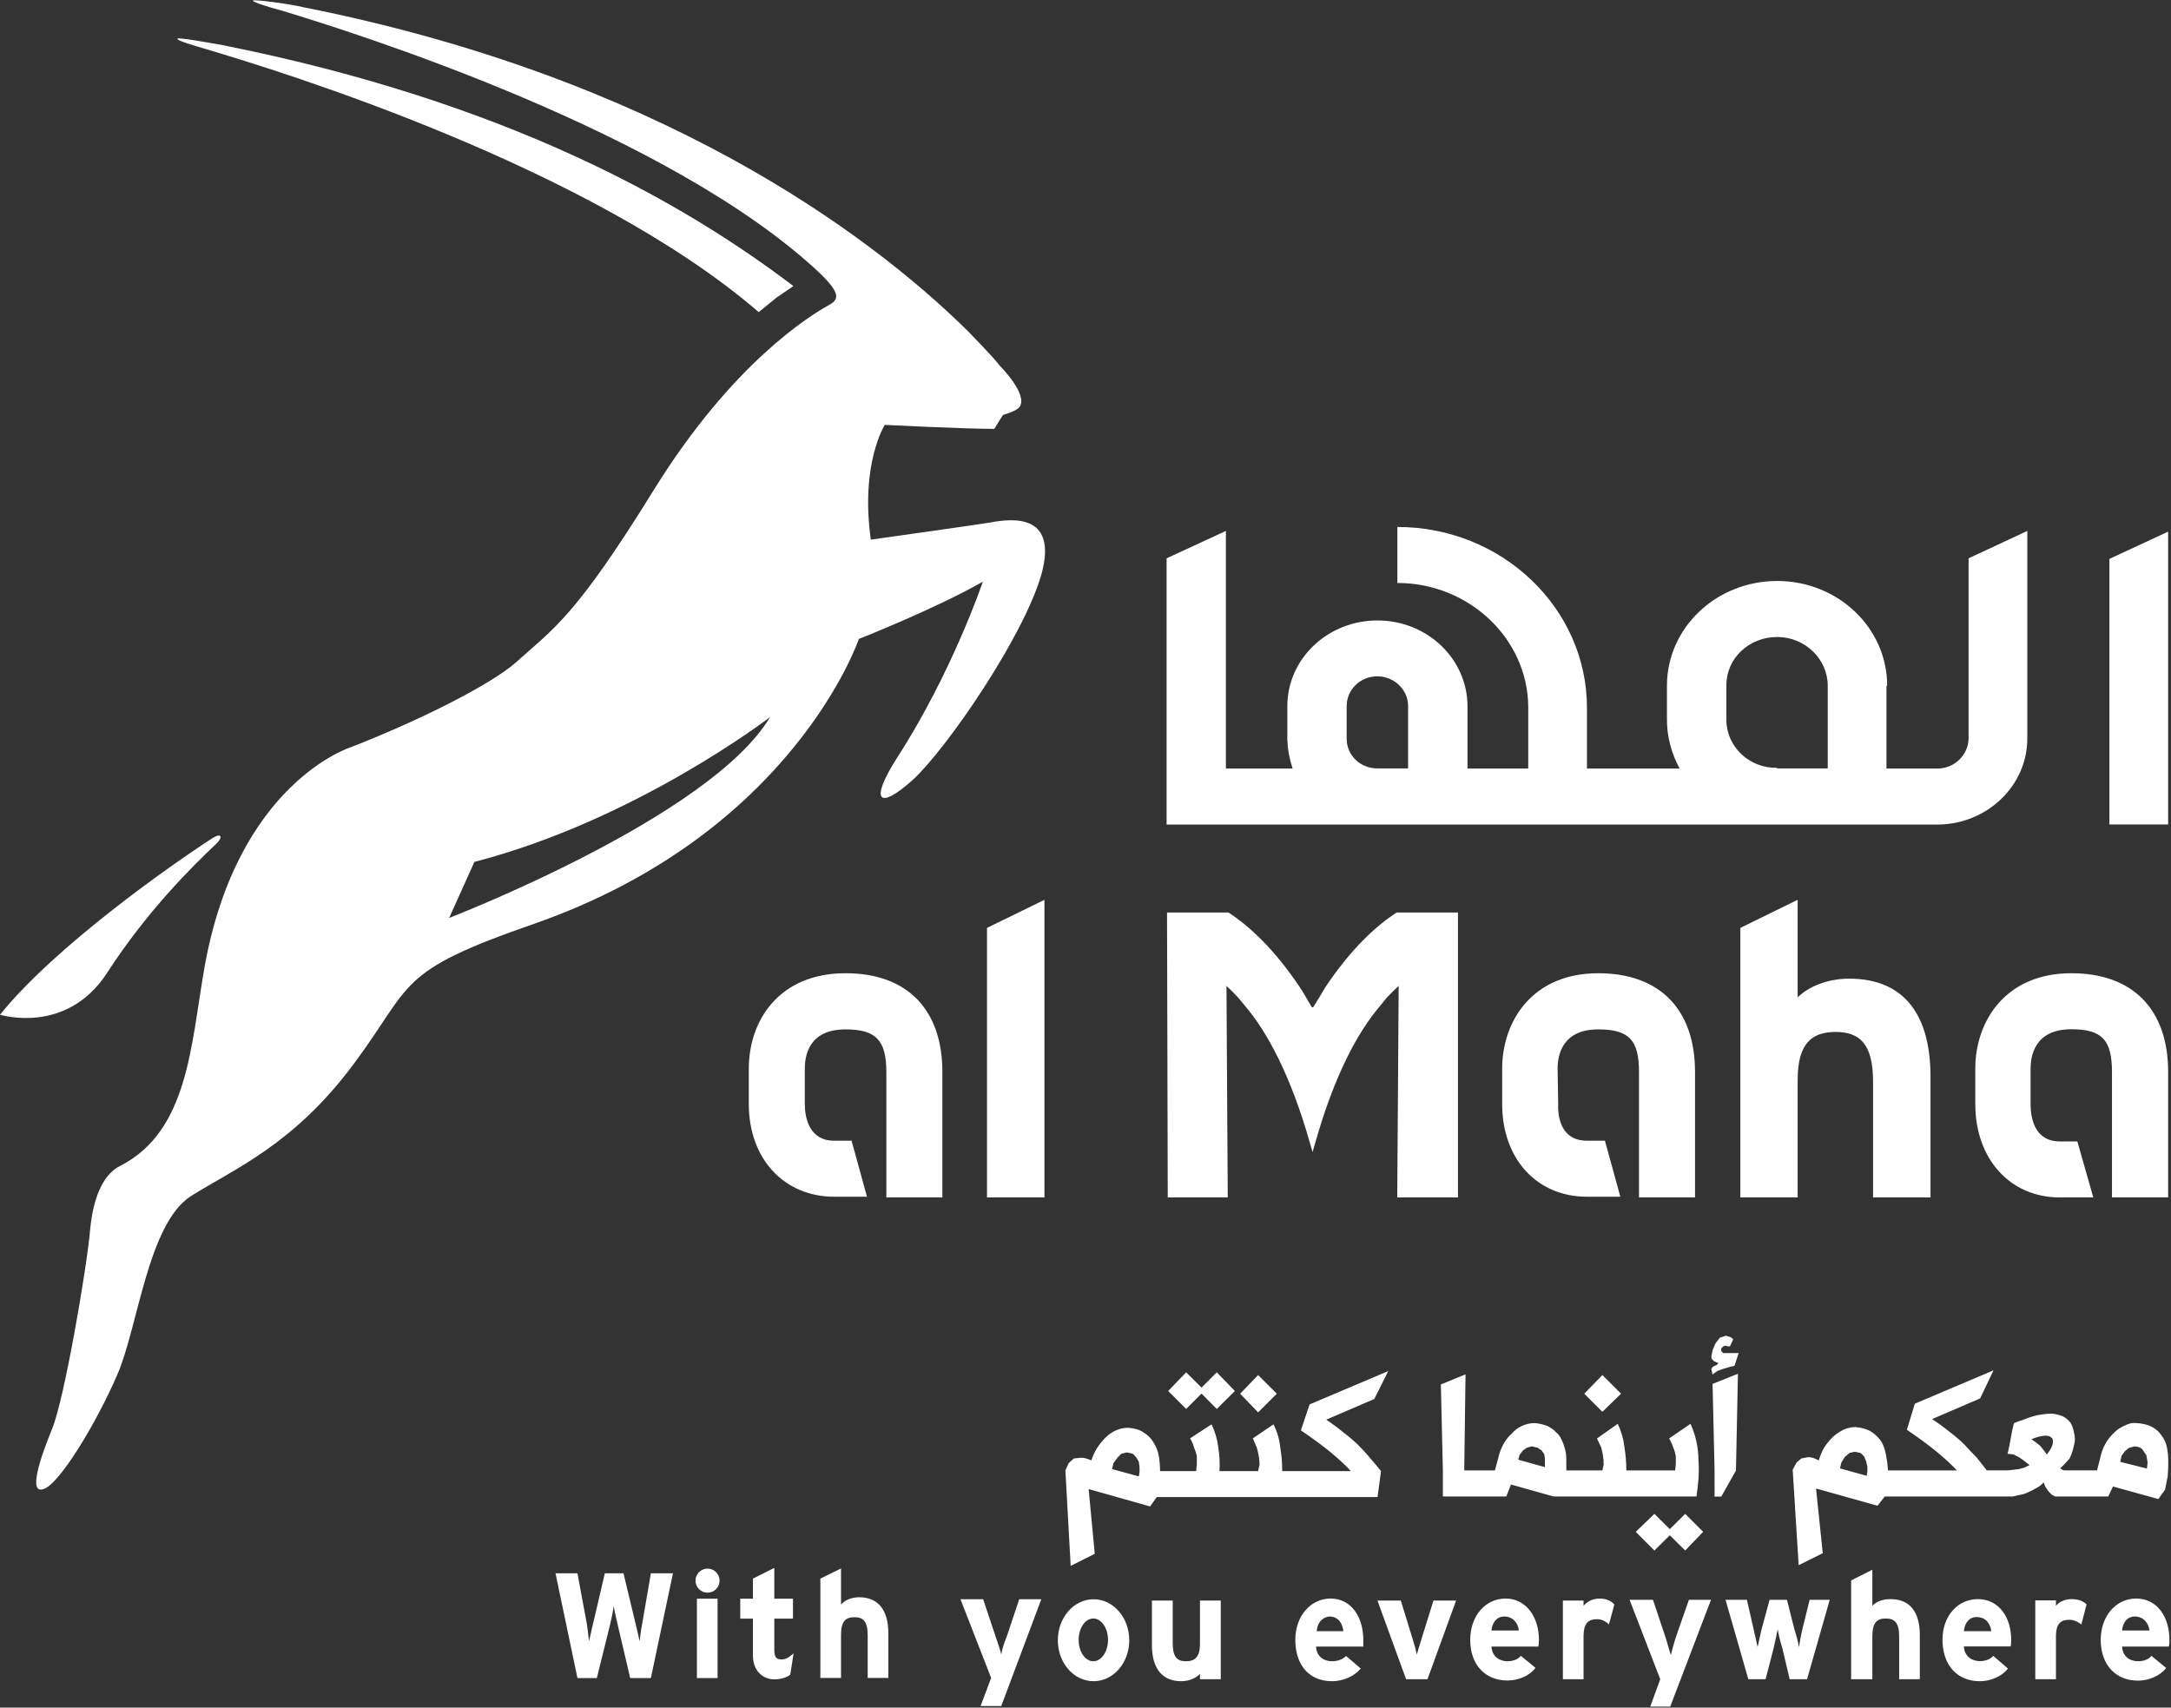 <svg version="1.2" xmlns="http://www.w3.org/2000/svg" viewBox="0 0 1523 1198" width="1523" height="1198">
	<rect x="0" y="0" width="1523" height="1198" fill="#333333" stroke="none"/>
	<title>al_maha_annual_report_2022_english-1-pdf-svg</title>
	<style>
		.s0 { fill: #ffffff } 
	</style>
	<path id="Path 2" fill-rule="evenodd" class="s0" d="m811.5 1050.3l-4.7 6.6-43.1-12.2 4.3 45.4-16.9 8.5-3.7-67 2.3-5.1 3.7-3.3 5.2-0.5q2.8 0 7 1.9 1.4-4.2 3.8-8.4 2.8-4.2 6-7.5 3.3-3.3 7.5-5.2 4.2-1.8 8.5-1.8 6.5 0.4 10.7 3.2 4.7 2.8 7.1 7.1 2.8 4.2 3.7 9.3 0.9 5.2 0.9 10.8h25.3l0.5-4.7q0-2.3 0-5.6-0.5-2.8-1.9-6.1-0.9-3.3-2.8-6.6l15-9.8q3.7 7.5 4.7 15.9 1.4 8.5 0.9 16.9h27.1l1-4.7q0-2.3-0.5-5.6-0.5-2.8-1.4-6.1-1.4-3.3-2.8-6.6l14.5-9.8q3.8 7.5 4.7 15.9 1.4 8.5 1.4 16.9h48.2q-5.1-5.6-13.6-12.7-8.4-7-21.5-15.9l6.1-18.2 55.2-23.4-9.8 19.6-33.7 14.5q7 4.7 12.6 9.4 5.6 4.2 10.3 8.9 4.7 4.7 8.5 9.4 3.7 4.2 7 8.4l-2.4 18.2zm-12.6-14.5l0.5-2.8v-3.7l-0.5-3.8-1.9-3.2-2.3-2.4-4.2-0.9-3.8 0.9-2.8 2.8-2.8 3.8-0.9 4.2zm54.7-73l12.7 13.1-12.7 12.6-10.7-10.8-10.8 10.8-12.6-12.6 12.6-13.1 10.8 10.7zm29 1.9l13.1 13.1-13.1 13.1-12.6-13.1zm129.6 66.9l-1.4-60.3 17.3-7.1-0.9 67.4h21.5l2.4-8.9q0.9-4.2 3.2-8.8 2.4-4.7 6.1-8 3.3-3.8 7.5-5.6 4.2-1.9 8.9-1.9 4.7 0.5 8.4 1.9 3.8 1.8 6.1 4.2 2.8 2.3 4.2 5.6 1.4 2.8 2.4 6.6 0.9 3.2 0.9 7.4 0 3.8 0 7.5h25.3l0.9-4.2q0-2.8-0.4-5.6-0.5-3.3-1.4-6.5-1.4-2.9-2.9-6.1l14.6-10.3q3.7 7.9 4.6 15.9 1.4 8.4 1.4 16.8h34.2l0.5-4.2q0-2.8 0-5.6-0.5-3.3-1.9-6.5-0.9-2.9-2.8-6.1l15-10.3q2.8 6.1 4.2 12.6 1.4 6.6 1.4 13.1 0.5 6.6 0 13.1-0.5 6.1-1.4 12.2h-100.2l-29.9-8.4-3.3 8.4h-44.5zm71.6-2.3v-5.7l-0.4-3.2-1.9-2.8-2.8-1.9-4.2-1-3.3 1-2.8 1.9-2.4 3.2-0.9 3.3zm40.3-64.6l13.1 13.1-13.1 12.7-12.7-12.7zm58.1 97.4l12.6 12.6-12.6 13.1-10.8-10.7-10.8 10.7-13.1-13.1 13.1-12.6 10.8 10.7zm20.6-30.4l-1.4-60.8 17.8-7.1-1.4 67.9-10.3 18.3h-4.7zm-2.3-71.2l0.9-1.4 1.4-0.9 1.4-0.5 1.4-1.4-1.4-0.5-1.9-0.9-1.4-1.4-0.4-1.4 0.9-4.7 1.9-4.7 3.2-4.2 4.3-1.4 3.2 1 1.9 1.4-2.3 5.1h-1.4l-1.9-0.5-1.4 0.5-1.4 1.4v1.9l1.4 1.4h10.8l-2.9 8.9-3.7 0.9-4.7 1.4-3.7 1.4-3.3 2.4zm121.7 89.4l-5.1 6.5-43.1-12.1 4.7 45.4-16.9 8.4-4.2-67 2.8-5.1 3.3-2.8 5.1-0.9q2.9 0 7.1 2.3 1.4-4.7 3.7-8.9 2.8-4.2 6.1-7.5 3.7-3.3 7.5-5.1 4.2-1.9 8.4-1.9 6.6 0.5 11.2 3.3 4.3 2.8 7.1 7 2.3 4.2 3.2 9.4 1 5.1 1.4 10.7h48.3q-5.2-5.6-13.6-12.6-8.4-7-21.5-15.9l5.6-18.3 55.2-23.4-9.4 19.7-33.7 14.5q7.1 4.7 12.7 9.3 5.6 4.2 10.3 8.9 4.2 4.7 8.4 8.9 3.7 4.7 7 8.9h14.5l4.7-0.5 3.3-0.4 3.7-1 3.8-1.8-4.2-3.3-3.3-2.3-3.8-1.9-4.2-0.5 0.5-1.9 0.9-4.2 1.9-10.3 0.9-3.7 0.5-1.4q3.3-1.4 6.6-2.4 3.2-1.4 6.5-2.3 2.8-0.9 6.6-1.4 3.3-0.5 7-0.5 4.2 0.5 7.5 1.9 2.8 1.4 5.1 4.2 1.9 2.8 2.4 6.1 0.9 3.3 0.9 6.6-0.5 3.2-1.4 6.5-0.9 3.3-2.3 6.1l-3.3 3.7-3.3 3.3 1.4 0.9 1.4 0.5h23l2.3-8.9q0.9-4.7 3.3-9.3 2.3-4.3 6.1-8 3.2-3.3 7.5-5.1 4.2-2.4 8.8-1.9 6.6 0.5 10.8 2.8 4.2 2.3 6.6 6.1 2.8 3.7 3.7 8.4 0.9 4.7 0.9 9.8 0 5.2-0.4 10.3-1 5.2-1.9 9.4l-4.7 6.5-31.8-8.8-3.3 7h-37.4l-2.4-1.4-2.3-2.4-1.9-2.8-1.4-3.3q-1.9 2.4-4.7 3.8-3.2 1.9-6.5 3.3-2.8 1.4-6.1 1.8l-4.2 1zm-12.7-14.5l0.5-2.8v-3.8l-0.9-3.7-1.4-3.3-2.4-2.4-4.2-0.9-3.7 0.9-3.3 2.9-2.3 3.7-1 4.2zm126.4-15q3.7-4.6 4.2-7.9 0.5-3.3-1.4-4.2-1.4-1.4-5.1-1-3.8 0.5-8.5 2.4 3.3 2.3 6.1 4.6 2.4 2.9 4.7 6.1zm70.2 9.9l0.5-4.2-0.9-5.2-2.9-4.2q-1.8-1.9-5.6-1.9l-3.7 1-2.8 2.3-2.4 3.3-0.9 4.2zm-1049.5 147h-14.5l-8.9-38c-0.9-4.2-2.3-9.8-2.8-12.6 0 2.8-1.4 8.4-2.3 12.6l-9.4 38h-13.6l-15.4-73.5h15.4l6.6 35.5c0.4 3.8 1.4 9.4 1.4 12.2 0.9-2.8 1.9-8.4 2.8-11.7l8.4-36h13.1l8.5 35.5c0.9 3.8 2.3 9.4 2.8 12.2 0.4-2.8 0.9-8.4 1.8-12.2l6.1-35.5h15.5zm39.8-59.9c-4.7 0-8.5-3.8-8.5-8.5 0-4.6 3.8-8.4 8.5-8.4 4.6 0 8.4 3.8 8.4 8.4 0 4.7-3.8 8.5-8.4 8.5zm-7.5 4.2h14.5v55.7h-14.5zm65.5 53.3c-2.3 1.9-6.6 3.3-11.2 3.3-8.9 0-15-7-15-16.4v-26.2h-8.9v-14h8.9v-14.1l15-7.5v21.6h13.1v14h-13.1v22c0 5.6 1.8 6.6 5.1 6.6 2.8 0 4.7-1 8.4-4.2zm54.3 2.3v-30c0-9.8-3.2-12.6-9.3-12.6-6.1 0-9.4 2.8-9.4 12.2v30.4h-14.5v-69.7l14.5-7.1v25.3c2.4-2.8 7-5.1 12.7-5.1 14 0 20.5 9.8 20.5 25.2v31.4zm93.7 19.7h-14.5l7.4-19.7-21.5-55.2h15.9l8.9 26.6c1.4 4.3 3.3 9.4 3.8 12.2 0.4-2.8 1.8-7.9 3.7-12.2l8.9-26.6h15.5zm64.8-17.4c-13.9 0-25.1-12.8-25.1-28.7 0-16 11.2-28.8 25.1-28.8 13.8 0 25 12.8 25 28.8 0 15.9-11.2 28.7-25 28.7zm10.1-29c0-8.3-4.7-15-10.3-15-5.7 0-10.3 6.7-10.3 15 0 8.3 4.6 15 10.3 15 5.6 0 10.3-6.7 10.3-15zm64.5 27.6v-3.7c-2.8 2.8-7.4 5.1-13.1 5.1-14 0-20.6-9.8-20.6-25.2v-31.4h14.6v30c0 9.8 3.2 12.6 9.3 12.6 6.1 0 9.8-2.8 9.8-12.2v-30.4h14.6v55.2zm114.6-22.9h-33.2c0.5 7.5 6.1 10.3 11.2 10.3 4.3 0 7.5-1.4 9.9-3.7l10.3 8.8c-4.7 5.7-12.7 8.9-20.2 8.9-15.9 0-25.7-11.2-25.7-29 0-16.8 10.8-29 24.8-29 14.5 0 22.9 13.1 22.9 29q0 3.3 0 4.7zm-23.8-21.1c-5.2 0.5-8.5 4.7-8.9 10.3h18.7c-0.5-5.1-3.3-10.3-9.8-10.3zm68.8 44h-15l-20.1-55.2h16.4l7.9 25.7c1.4 4.3 2.8 9.4 3.3 12.2 0.9-2.8 2.3-7.9 3.7-12.2l8-25.7h15.9zm77.7-22.9h-32.8c0.5 7.5 6.1 10.3 11.3 10.3 3.7 0 7.5-1.4 9.3-3.8l10.3 8.4c-4.2 5.7-12.1 8.9-19.6 8.9-15.9 0-26.2-11.2-26.2-28.5 0-16.9 10.7-29 24.8-29 14.5 0 23.4 13.1 23.4 29q0 3.3-0.5 4.7zm-23.9-21.1c-5.1 0-8.4 4.2-8.9 9.8h19.2c-0.4-4.6-3.7-9.8-10.3-9.8zm73.5 5.6c-2.3-2.3-5.1-3.7-8.4-3.7-5.6 0-9.4 2.3-9.4 12.1v30h-14.5v-55.2h14.5v3.7c2.4-2.8 6.1-5.1 11.3-5.1 4.7 0 8.4 1.8 10.3 4.2zm43 57.6h-14l7-19.2-21.5-55.7h16.4l8.9 26.6c1.4 4.3 2.8 9.9 3.7 12.2 0.5-2.8 1.9-7.5 3.3-12.2l9.3-26.6h15.5zm96-19.2h-12.2l-5.2-22c-1.4-4.2-2.8-10.3-3.2-13.1-0.5 2.8-1.9 8.9-2.8 13.1l-5.7 22h-12.1l-16-55.7h15l4.7 20.6c0.9 4.2 2.3 9.8 2.8 12.6 0.5-2.8 1.9-8.4 2.8-12.6l5.6-20.6h12.2l5.2 20.6c1.4 4.2 2.8 9.8 3.2 12.6 0.5-2.8 1.4-8.4 2.4-12.6l5.1-20.6h14.1zm64.6 0v-30c0-9.8-3.3-12.6-9.4-12.6-6.1 0-9.4 2.8-9.4 12.6v30h-14.9v-69.3l14.9-7.5v25.3c2.4-2.8 7.1-4.7 12.7-4.7 14 0 20.6 9.4 20.6 25.3v30.9zm78.2-23h-32.8c0.5 7.5 6.1 10.3 11.2 10.3 4.2 0 7.5-1.4 9.4-3.7l10.3 8.9c-4.2 5.6-12.2 8.9-19.7 8.9-15.9 0-26.2-11.3-26.2-29.1 0-16.8 10.8-28.5 24.8-28.5 15 0 23.4 13.1 23.4 28.5q0 3.3-0.4 4.7zm-23.9-20.6c-5.2 0-8.4 4.2-8.9 9.9h19.2c-0.5-5.2-3.8-9.9-10.3-9.9zm73.5 5.2c-2.4-1.9-5.2-3.3-8.5-3.3-5.6 0-9.3 2.3-9.3 11.7v30h-14.5v-55.3h14.5v3.8c2.3-2.8 6.1-4.7 11.2-4.7 5.2 0 8.4 1.9 10.3 3.7zm61.3 15.5h-32.7c0.4 7.5 6.1 10.3 11.2 10.3 4.2 0 7.5-1.4 9.4-3.8l10.3 8.5c-4.2 5.6-12.2 8.9-19.7 8.9-15.9 0-26.2-11.3-26.2-28.6 0-16.8 10.8-29 24.8-29 15 0 23.4 13.1 23.4 29 0 1.9 0 3.7-0.5 4.7zm-23.8-21.1c-5.2 0-8.5 4.2-8.9 9.8h19.2c-0.5-4.6-3.8-9.8-10.3-9.8zm-116.6-742.4l41.2-19.2v145.6c0 33.2-28.1 59.9-62.3 60.4h-541.5v-186.8l41.6-19.2v166.7h46.8q-3.3-9.9-3.7-20.2v-24.3c0.4-32.8 28.5-59.4 63.2-59.4 35.1 0 63.2 27.1 63.2 60.3v43.6h42.6v-43.6c-0.5-47.7-41.7-86.6-91.8-86.6v-39.3c73.5 0 133 57.1 133 126.9v42.6h65c-5.6-10.3-8.9-22-8.9-34.2v-23.9c0-40.7 34.7-73.5 77.3-73.5 42.6 0 77.2 32.8 77.2 73.5h-0.5v58.1h35.6c12.2 0 21.5-9.4 22-20.6zm-414.7 82.8c-12.2 0-21.6 9.4-21.6 21.1v22.5c0 11.7 9.4 21 21.6 21h21.5v-44c0-11.2-9.8-20.6-21.5-20.6zm280.4-27.6c-19.7 0-35.6 15-35.6 33.7v24.4c0 18.7 15.9 34.1 35.6 33.7v0.4h35.5v-58c0-18.7-15.9-34.2-35.5-34.2zm233.1-54.8l41.2-19.1v205.4h-41.2zm-818.7 448h-39.3v-88c0-22.5-7.5-29.9-28.6-29.9-25.7 0-28.6 18.2-28.6 27.6v24.8c0 9.3 2.9 25.7 20.6 25.7h12.2l10.8 39.3h-23c-35.1 0-59.9-26.6-59.9-65v-24.8c0-33.7 21.1-67 67.9-67 43.1 0 67.9 25.3 67.9 69.3zm528 0h-39.3v-88c0-22.5-7.1-29.9-28.6-29.9-25.7 0-28.5 18.7-28.5 27.6l0.4 24.8c-0.4 9.8 2.4 25.7 20.2 25.7h12.6l10.8 39.3h-23.4c-35.2 0-59.5-26.6-59.5-65v-24.8c0-33.3 21.1-67 67.4-67 43.1 0 67.9 25.3 67.9 69.3zm331.9 0h-39.4v-88c0-22.5-7-30-28.5-30-25.8 0-28.6 18.8-28.6 27.7v24.8c0 9.8 2.8 26.2 20.6 26.2h12.2l11.2 39.3h-23.4c-35.1 0-59.4-27.1-59.4-65.5v-24.8c0-33.3 21.1-67 67.4-67 43.1 0 67.9 25.3 67.9 69.3zm-828.6 0v-189.1l40.3-19.7v208.8zm621.6 0v-81.4c0-26.7-9.8-34.7-26.2-34.7-16.8 0-26.7 8-26.7 33.7v82.4h-40.2v-189.1l40.2-19.7v68.4c7.1-7 20.2-13.1 36.1-13.1 39.3 0 57.1 26.2 57.1 68.8v84.7zm-291.2 0h-42.6l1-148.4q-4.2 3.8-8.5 8.4l-4.6 5.7c-15.5 18.2-31.9 48.2-45.4 95.9l-1.9 6.6-1.9-6.6c-13.6-47.7-30-77.7-45.4-95.9l-4.7-5.7q-4.2-4.6-8.4-8.4l0.9 148.4h-42.1l-0.5-199.9h43.1c14.5 9.4 32.3 25.8 50.1 52.5 1.4 1.8 7.5 12.6 8.4 14h0.9c1-1.4 7.5-12.2 8.5-14 17.8-26.7 35.5-43.1 50.1-52.5h43zm-947.9-157.2c-28.5 43.5-74.9 29-74.9 29 38.9-48.2 120.3-105.3 149.4-124.1 6-3.7 7.4-0.4 1.8 4.7-15.9 15-48.2 46.8-76.3 90.4zm457.4-463.9c-118.5-102.1-333.8-168.5-387.6-184.5-7.5-2.3-21.1-6-20.2-7.4 0.5-1 22 2.8 31.9 4.6 198.9 39.8 322 109.6 400.2 169 0 0-8.9 6.1-11.7 8-4.7 3.7-12.6 10.3-12.6 10.3zm198.4 183.5c-12.1 43.5-66.4 122.6-90.3 144.6-23.9 21.5-30.9 15.5-10.8-15.9 38.4-59.5 59.9-123.1 59.9-123.1-33.7 19.2-87 40.2-87 40.2 0 0-45.9 136.3-228 199.9-97.4 33.7-84.2 41.7-126.4 98.3-42.1 56.7-83.8 73.5-114.2 92.7-30 19.2-37 91.3-51.5 125-14.5 33.7-40.7 77.2-51.9 80.5-10.8 3.7-2.4-21.5 6-42.1 8.5-20.2 24.4-112.9 26.7-139.5 2.4-26.2 10.8-40.3 21.6-45.4 47.2-24.4 49.1-84.3 58.5-138.1 22.9-130.6 102.9-155.4 102.9-155.4 48.3-18.8 97.4-43.6 115.2-59 27.6-24.8 42.1-32.3 97.4-121.7 55.2-89 109.5-122.2 123.1-129.7 6.5-3.7 7.9-7.9-6.6-22-105.3-99.2-325.3-168.5-377.7-184.4-7.5-1.9-21.1-6.1-20.2-7 0.5-1 25.8 2.3 35.6 4.7 247.2 49.1 394.6 156.8 465.8 227 0 0 19.2 19.6 22.4 24.3 0 0 20.2 20.1 14.1 29-2.4 3.3-11.7 5.7-11.7 5.7l-6.1 9.8c-21.1 0-76.8-2.8-76.8-2.8 0 0-17.3 27.1-9.8 80.5 0 0 80-11.2 84.7-12.2 13.1-2.3 46.8-7 35.1 36.1zm-190.5 100.6c0 0-93.6 72.1-207.4 101.6l-17.7 39.3c0 0 183.5-70.7 225.1-140.9z"/>
</svg>